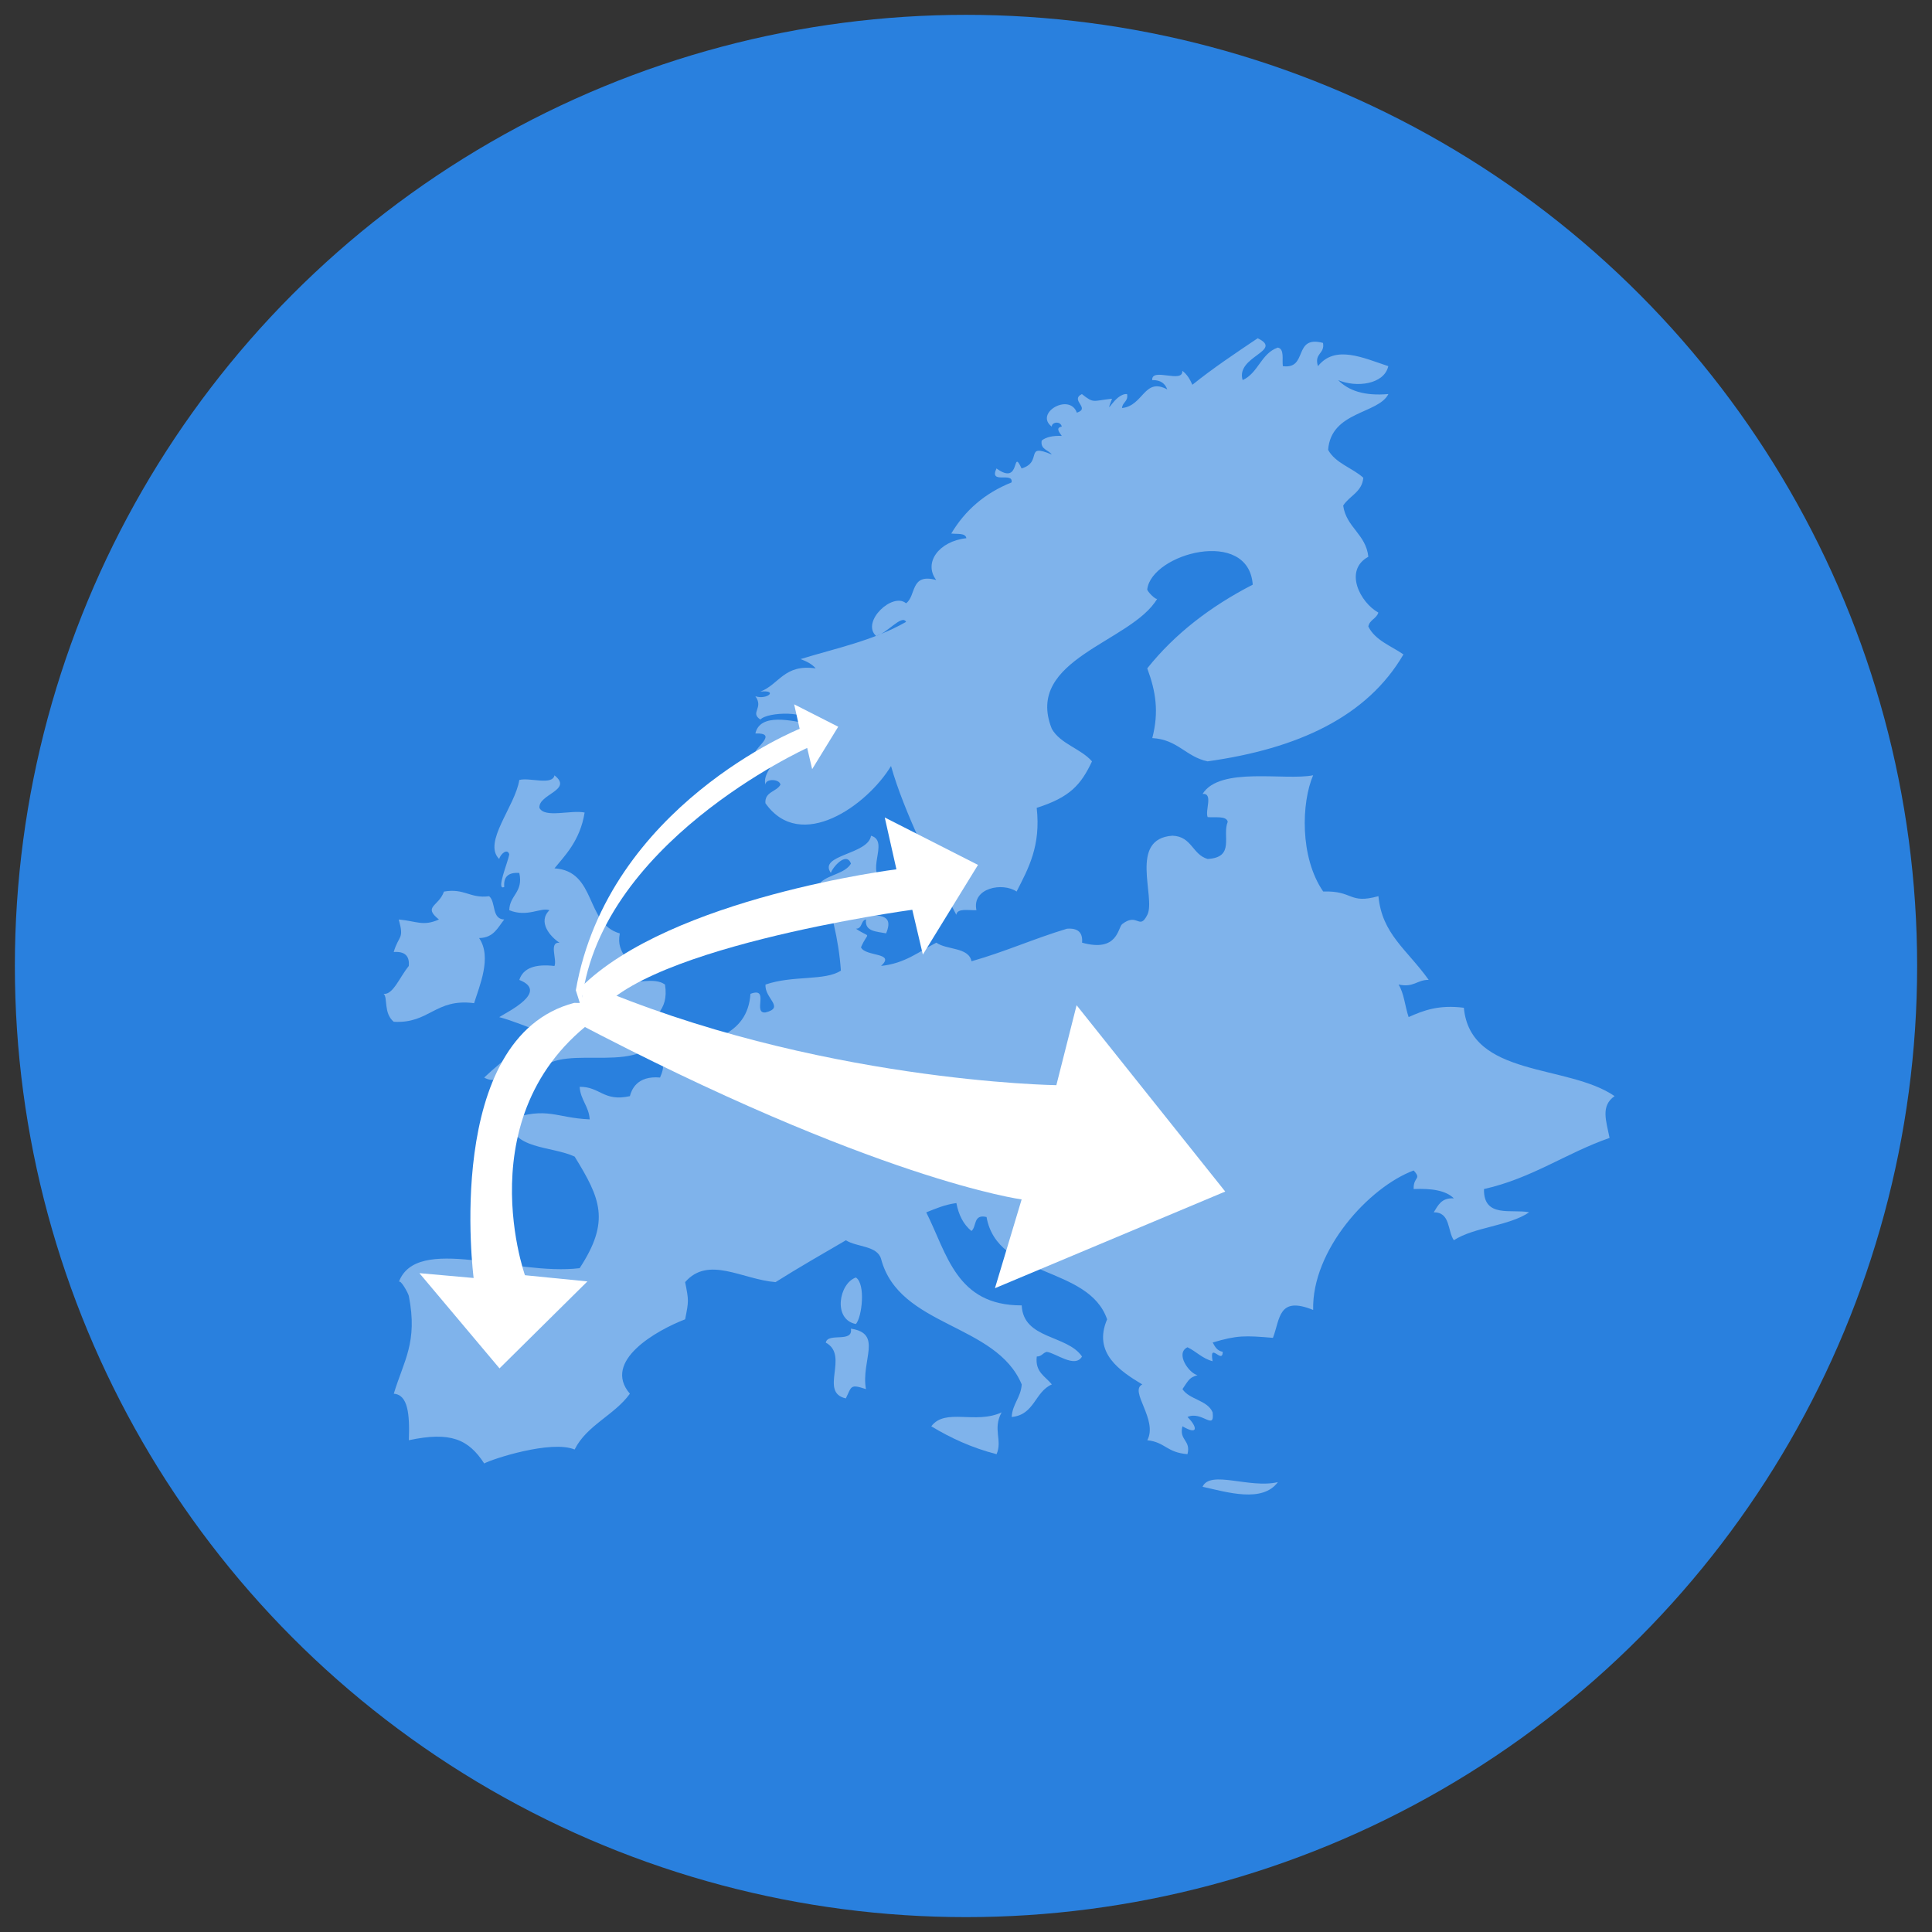 <?xml version="1.0" encoding="utf-8"?>
<!-- Generator: Adobe Illustrator 16.0.0, SVG Export Plug-In . SVG Version: 6.00 Build 0)  -->
<!DOCTYPE svg PUBLIC "-//W3C//DTD SVG 1.1//EN" "http://www.w3.org/Graphics/SVG/1.1/DTD/svg11.dtd">
<svg version="1.1" id="Layer_1" xmlns="http://www.w3.org/2000/svg" xmlns:xlink="http://www.w3.org/1999/xlink" x="0px" y="0px"
	 width="130px" height="130px" viewBox="0 0 130 130" enable-background="new 0 0 130 130" xml:space="preserve">
<rect x="0" y="0" width="130" height="130" fill="#333333" stroke="none"/>
<g>
	<circle fill="#2980DE" cx="65" cy="64.999" r="64"/>
	<g>
		<g opacity="0.4">
			<path fill-rule="evenodd" clip-rule="evenodd" fill="#FFFFFF" d="M57.592,85.96c0.665,0.435,0.413,2.657,0,3.131
				C56.021,88.789,56.455,86.345,57.592,85.96z"/>
			<path fill-rule="evenodd" clip-rule="evenodd" fill="#FFFFFF" d="M57.254,89.402c2.179,0.328,0.667,2.13,1.014,4.068
				c-1.061-0.347-0.954-0.204-1.353,0.625c-1.836-0.406,0.261-2.882-1.351-3.754C55.704,89.638,57.418,90.389,57.254,89.402z"/>
			<path fill-rule="evenodd" clip-rule="evenodd" fill="#FFFFFF" d="M67.396,95.035c-0.62,1.139,0.073,1.868-0.339,2.814
				c-1.676-0.43-3.096-1.095-4.394-1.876C63.61,94.716,65.629,95.858,67.396,95.035z"/>
			<path fill-rule="evenodd" clip-rule="evenodd" fill="#FFFFFF" d="M85.987,99.728c-1.042,1.409-3.386,0.687-5.071,0.313
				C81.442,98.891,84.084,100.181,85.987,99.728z"/>
			<path fill-rule="evenodd" clip-rule="evenodd" fill="#FFFFFF" d="M90.042,25.575c0.697,0.713,1.763,1.081,3.381,0.939
				c-0.681,1.35-3.862,1.15-4.056,3.755c0.488,0.903,1.625,1.207,2.367,1.876c-0.081,0.969-0.939,1.214-1.354,1.876
				c0.21,1.475,1.534,1.919,1.692,3.442c-1.672,0.918-0.548,3.082,0.674,3.755c-0.12,0.411-0.594,0.491-0.674,0.937
				c0.457,0.932,1.523,1.3,2.363,1.878c-2.447,4.202-7.115,6.348-13.181,7.197c-1.468-0.312-2.01-1.477-3.72-1.565
				c0.462-1.777,0.232-3.154-0.338-4.693c1.866-2.339,4.275-4.179,7.098-5.632c-0.28-3.865-6.796-2.104-7.098,0.312
				c-0.016,0.135,0.6,0.759,0.676,0.628c-1.722,2.948-8.976,4.044-7.099,8.76c0.583,1.024,1.948,1.324,2.705,2.19
				c-0.74,1.573-1.482,2.418-3.72,3.128c0.287,2.561-0.558,4.074-1.353,5.632c-0.939-0.642-3.023-0.25-2.703,1.253
				c-0.536,0.025-1.291-0.153-1.354,0.312c-1.45-2.76-3.547-6.979-4.393-10.012c-1.597,2.643-6.084,5.861-8.452,2.503
				c-0.059-0.784,0.756-0.76,1.013-1.252c-0.076-0.397-1.008-0.411-1.013,0c-0.19-0.674,0.562-1.404,1.013-2.19
				c-0.049-0.698-0.851,0.406-1.689,0c0.095-0.367,1.489-1.3,0-1.251c0.323-1.406,2.441-0.858,3.718-0.625
				c-0.024-0.935-2.901-0.837-3.38-0.312c-0.725-0.472,0.243-0.767-0.337-1.565c0.802,0.258,1.557-0.442,0.337-0.314
				c1.275-0.488,1.589-1.866,3.719-1.563c-0.248-0.293-0.615-0.475-1.015-0.626c2.353-0.724,4.874-1.231,7.099-2.503
				c-0.283-0.543-1.328,0.832-2.028,0.94c-1.004-0.957,1.124-2.962,2.028-2.19c0.696-0.505,0.265-2.051,2.028-1.566
				c-0.88-1.17,0.19-2.617,2.028-2.814c-0.054-0.367-0.616-0.265-1.015-0.314c0.919-1.548,2.25-2.717,4.057-3.44
				c0.134-0.749-1.541,0.172-1.015-0.94c1.681,1.227,1.002-1.47,1.69,0c1.466-0.445,0.132-1.733,2.028-0.938
				c-0.219-0.319-0.777-0.324-0.676-0.939c0.301-0.242,0.763-0.335,1.352-0.312c-0.207-0.278-0.406-0.559,0-0.625
				c-0.083-0.396-0.671-0.316-0.676,0c-1.19-0.915,1.205-2.295,1.69-0.938c0.948-0.308-0.491-0.835,0.339-1.252
				c0.824,0.656,0.719,0.447,2.028,0.313c-0.541,1.452,0.161-0.38,1.013-0.313c0.096,0.506-0.319,0.539-0.339,0.939
				c1.449-0.15,1.485-2.093,3.043-1.251c-0.147-0.387-0.433-0.643-1.014-0.628c-0.056-0.886,2.083,0.262,2.028-0.625
				c0.314,0.23,0.512,0.569,0.676,0.939c1.386-1.117,2.894-2.121,4.394-3.13c1.77,0.848-1.498,1.211-1.012,2.815
				c1.06-0.479,1.226-1.784,2.365-2.189c0.458,0.097,0.28,0.785,0.339,1.251c1.718,0.234,0.661-2.101,2.703-1.564
				c0.138,0.755-0.616,0.681-0.338,1.564c1.161-1.459,3.058-0.55,4.731,0C93.143,25.867,91.261,26.101,90.042,25.575z"/>
			<path fill-rule="evenodd" clip-rule="evenodd" fill="#FFFFFF" d="M37.648,69.378c-0.792,0.476-2.417-0.505-4.057-0.938
				c0.629-0.395,3.347-1.713,1.352-2.502c0.257-0.808,1.081-1.088,2.367-0.939c0.185-0.455-0.395-1.616,0.338-1.564
				c-0.621-0.403-1.488-1.402-0.676-2.189c-0.605-0.21-1.478,0.502-2.704,0c0.019-1.027,0.962-1.197,0.675-2.505
				c-0.736-0.056-1.075,0.257-1.012,0.939c-0.584,0.296,0.239-1.639,0.337-2.189c-0.121-0.439-0.596-0.027-0.677,0.312
				c-1.134-1.114,1.072-3.539,1.352-5.32c0.701-0.185,2.222,0.388,2.367-0.312c1.276,1.001-1.097,1.259-1.013,2.19
				c0.359,0.71,2.124,0.12,3.041,0.313c-0.306,1.917-1.37,2.938-2.028,3.755c2.846,0.181,2.06,3.726,4.396,4.379
				c-0.292,1.521,0.967,1.608,0.675,3.13c0.181,0.349,1.629-0.241,2.366,0.313c0.292,1.834-0.911,2.284-1.689,3.127
				c0.104,0.426,0.846,0.26,1.352,0.313c-1.61,2.945-7.176,0.074-8.452,2.816c-1.196-1.519-2.058,0.761-3.38,0
				C33.976,71.194,35.496,69.993,37.648,69.378z"/>
			<path fill-rule="evenodd" clip-rule="evenodd" fill="#FFFFFF" d="M81.594,91.593c-0.703-0.183-1.094-0.656-1.691-0.938
				c-0.843,0.4,0.099,1.755,0.676,1.875c-0.502,0.173-0.524,0.195-1.014,0.94c0.467,0.716,1.686,0.735,2.029,1.564
				c0.154,1.284-0.722-0.127-1.691,0.312c0.649,0.636,0.773,1.278-0.338,0.626c-0.245,0.956,0.583,0.919,0.338,1.876
				c-1.426-0.118-1.476-0.8-2.704-0.938c0.738-1.378-1.246-3.313-0.337-3.754c-1.494-0.9-3.341-2.114-2.367-4.381
				c-1.252-3.64-7.386-2.761-8.113-6.885c-0.909-0.215-0.653,0.647-1.015,0.94c-0.539-0.438-0.863-1.079-1.014-1.878
				c-0.789,0.104-1.396,0.376-2.028,0.625c1.4,2.772,2.012,6.273,6.423,6.259c0.109,2.299,3.06,1.966,4.058,3.441
				c-0.472,0.812-1.75-0.229-2.368-0.312c-0.273,0.059-0.335,0.312-0.676,0.312c-0.128,1.058,0.587,1.335,1.015,1.878
				c-1.154,0.493-1.16,2.053-2.704,2.189c0.056-0.887,0.619-1.306,0.676-2.189c-1.728-4.139-8.249-3.841-9.464-8.448
				c-0.264-0.904-1.637-0.782-2.367-1.252c-1.588,0.928-3.192,1.843-4.732,2.816c-2.246-0.18-4.521-1.799-6.085,0
				c0.248,1.244,0.248,1.258,0,2.503c-1.909,0.734-5.603,2.807-3.718,5.006c-1.033,1.441-2.899,2.113-3.717,3.754
				c-1.585-0.654-5.553,0.64-6.085,0.939c-1.06-1.628-2.26-2.163-5.071-1.564c0.066-1.767-0.062-3.061-1.013-3.129
				c0.667-2.221,1.625-3.451,1.013-6.571c-0.04-0.204-0.588-1.18-0.676-0.938c1.188-3.248,7.76-0.404,12.169-0.939
				c2.076-3.173,1.403-4.685-0.337-7.508c-1.577-0.73-4.239-0.46-4.395-2.504c2.592-0.874,3.099-0.102,5.409,0
				c-0.057-0.888-0.62-1.304-0.677-2.19c1.376-0.021,1.601,1.021,3.38,0.627c0.107-0.405,0.458-1.392,2.029-1.252
				c0.336-0.765,0.111-0.667,0.337-1.878c2.858-0.38,5.56-0.903,5.747-3.754c1.33-0.501,0.118,1.351,1.015,1.251
				c1.336-0.333-0.087-0.948,0-1.876c1.846-0.638,4.008-0.232,5.07-0.938c-0.14-2.078-0.688-4.273-1.352-5.948
				c0.564-0.52,1.626-0.579,2.029-1.25c-0.306-0.849-1.245,0.263-1.352,0.625c-0.868-1.233,2.505-1.217,2.704-2.503
				c1.32,0.385-0.57,2.583,1.014,3.128c-0.326,0.848-0.948,1.418-1.69,1.88c0.418,0.653,2.405-0.141,1.69,1.562
				c-0.647-0.131-1.455-0.113-1.352-0.937c-0.367,0.076-0.23,0.621-0.676,0.625c1.061,0.711,0.836,0.093,0.338,1.252
				c0.298,0.64,2.354,0.33,1.353,1.25c1.62-0.168,2.555-0.972,3.718-1.564c0.698,0.502,2.167,0.288,2.366,1.251
				c2.245-0.635,4.212-1.526,6.423-2.19c0.739-0.057,1.076,0.257,1.016,0.939c2.416,0.673,2.401-1.019,2.702-1.252
				c1.041-0.804,1.146,0.46,1.691-0.625c0.584-1.164-1.286-5.12,1.689-5.32c1.308,0.043,1.334,1.27,2.368,1.565
				c1.868-0.105,0.956-1.569,1.352-2.503c-0.105-0.425-0.848-0.259-1.352-0.314c-0.187-0.453,0.395-1.616-0.34-1.562
				c1.165-1.867,5.567-0.872,7.438-1.253c-0.786,1.831-0.914,5.504,0.676,7.822c2.056-0.069,1.712,0.87,3.718,0.312
				c0.24,2.556,1.914,3.578,3.381,5.633c-0.797-0.006-0.995,0.54-2.028,0.313c0.375,0.591,0.432,1.477,0.679,2.189
				c0.988-0.44,2.019-0.841,3.716-0.625c0.441,4.702,6.975,3.767,10.143,5.944c-0.96,0.671-0.562,1.665-0.339,2.814
				c-2.948,1.028-5.19,2.704-8.45,3.441c-0.042,1.985,1.893,1.322,3.04,1.564c-1.362,0.929-3.672,0.983-5.069,1.878
				c-0.438-0.636-0.217-1.884-1.353-1.878c0.294-0.457,0.506-0.99,1.353-0.938c-0.54-0.542-1.521-0.678-2.703-0.627
				c-0.031-0.854,0.562-0.629,0-1.25c-3.032,1.133-6.864,5.382-6.762,9.386c-2.356-0.957-2.217,0.593-2.706,1.876
				c-1.906-0.159-2.406-0.175-4.054,0.314c0.149,0.278,0.294,0.559,0.676,0.626C82.264,91.844,81.347,90.224,81.594,91.593z"/>
			<path fill-rule="evenodd" clip-rule="evenodd" fill="#FFFFFF" d="M25.816,66.876c0.633,0.063,1.057-1.098,1.69-1.877
				c0.062-0.684-0.276-0.996-1.013-0.939c0.335-1.163,0.722-0.818,0.337-2.189c1.218,0.108,1.629,0.477,2.705,0
				c-1.104-0.885-0.021-0.864,0.338-1.878c1.392-0.245,1.734,0.48,3.042,0.312c0.471,0.399,0.147,1.534,1.015,1.566
				c-0.436,0.536-0.701,1.23-1.691,1.25c0.882,1.288,0.014,3.235-0.337,4.38c-2.622-0.34-3.002,1.394-5.409,1.252
				C25.793,68.164,26.103,67.127,25.816,66.876z"/>
		</g>
		<g>
			<g>
				<path fill="#FFFFFF" d="M38.575,68.698c20.373,10.715,30.169,12.008,30.169,12.008l-1.796,5.974l15.495-6.503L72.442,67.64
					l-1.362,5.379c0,0-16.233-0.22-31.58-6.835"/>
			</g>
		</g>
		<g>
			<g>
				<path fill="#FFFFFF" d="M39.819,68.899c1.981-5.03,21.567-7.683,21.567-7.683l0.711,3.017l3.71-6.035l-6.274-3.191l0.785,3.487
					c0,0-15.175,1.885-21.267,7.974"/>
			</g>
		</g>
		<g>
			<g>
				<path fill="#FFFFFF" d="M39.108,67.781c0.915-10.972,15.205-17.454,15.205-17.454l0.336,1.426l1.753-2.853l-2.965-1.507
					l0.371,1.647c0,0-12.885,5.166-15.062,17.592"/>
			</g>
		</g>
		<g>
			<g>
				<path fill="#FFFFFF" d="M38.635,67.482c-8.874,2.331-6.765,18.511-6.765,18.511l-3.649-0.325l5.39,6.407l5.914-5.851
					l-4.202-0.417c0,0-4.342-12.185,6.326-18.28"/>
			</g>
		</g>
	</g>
</g>
</svg>
